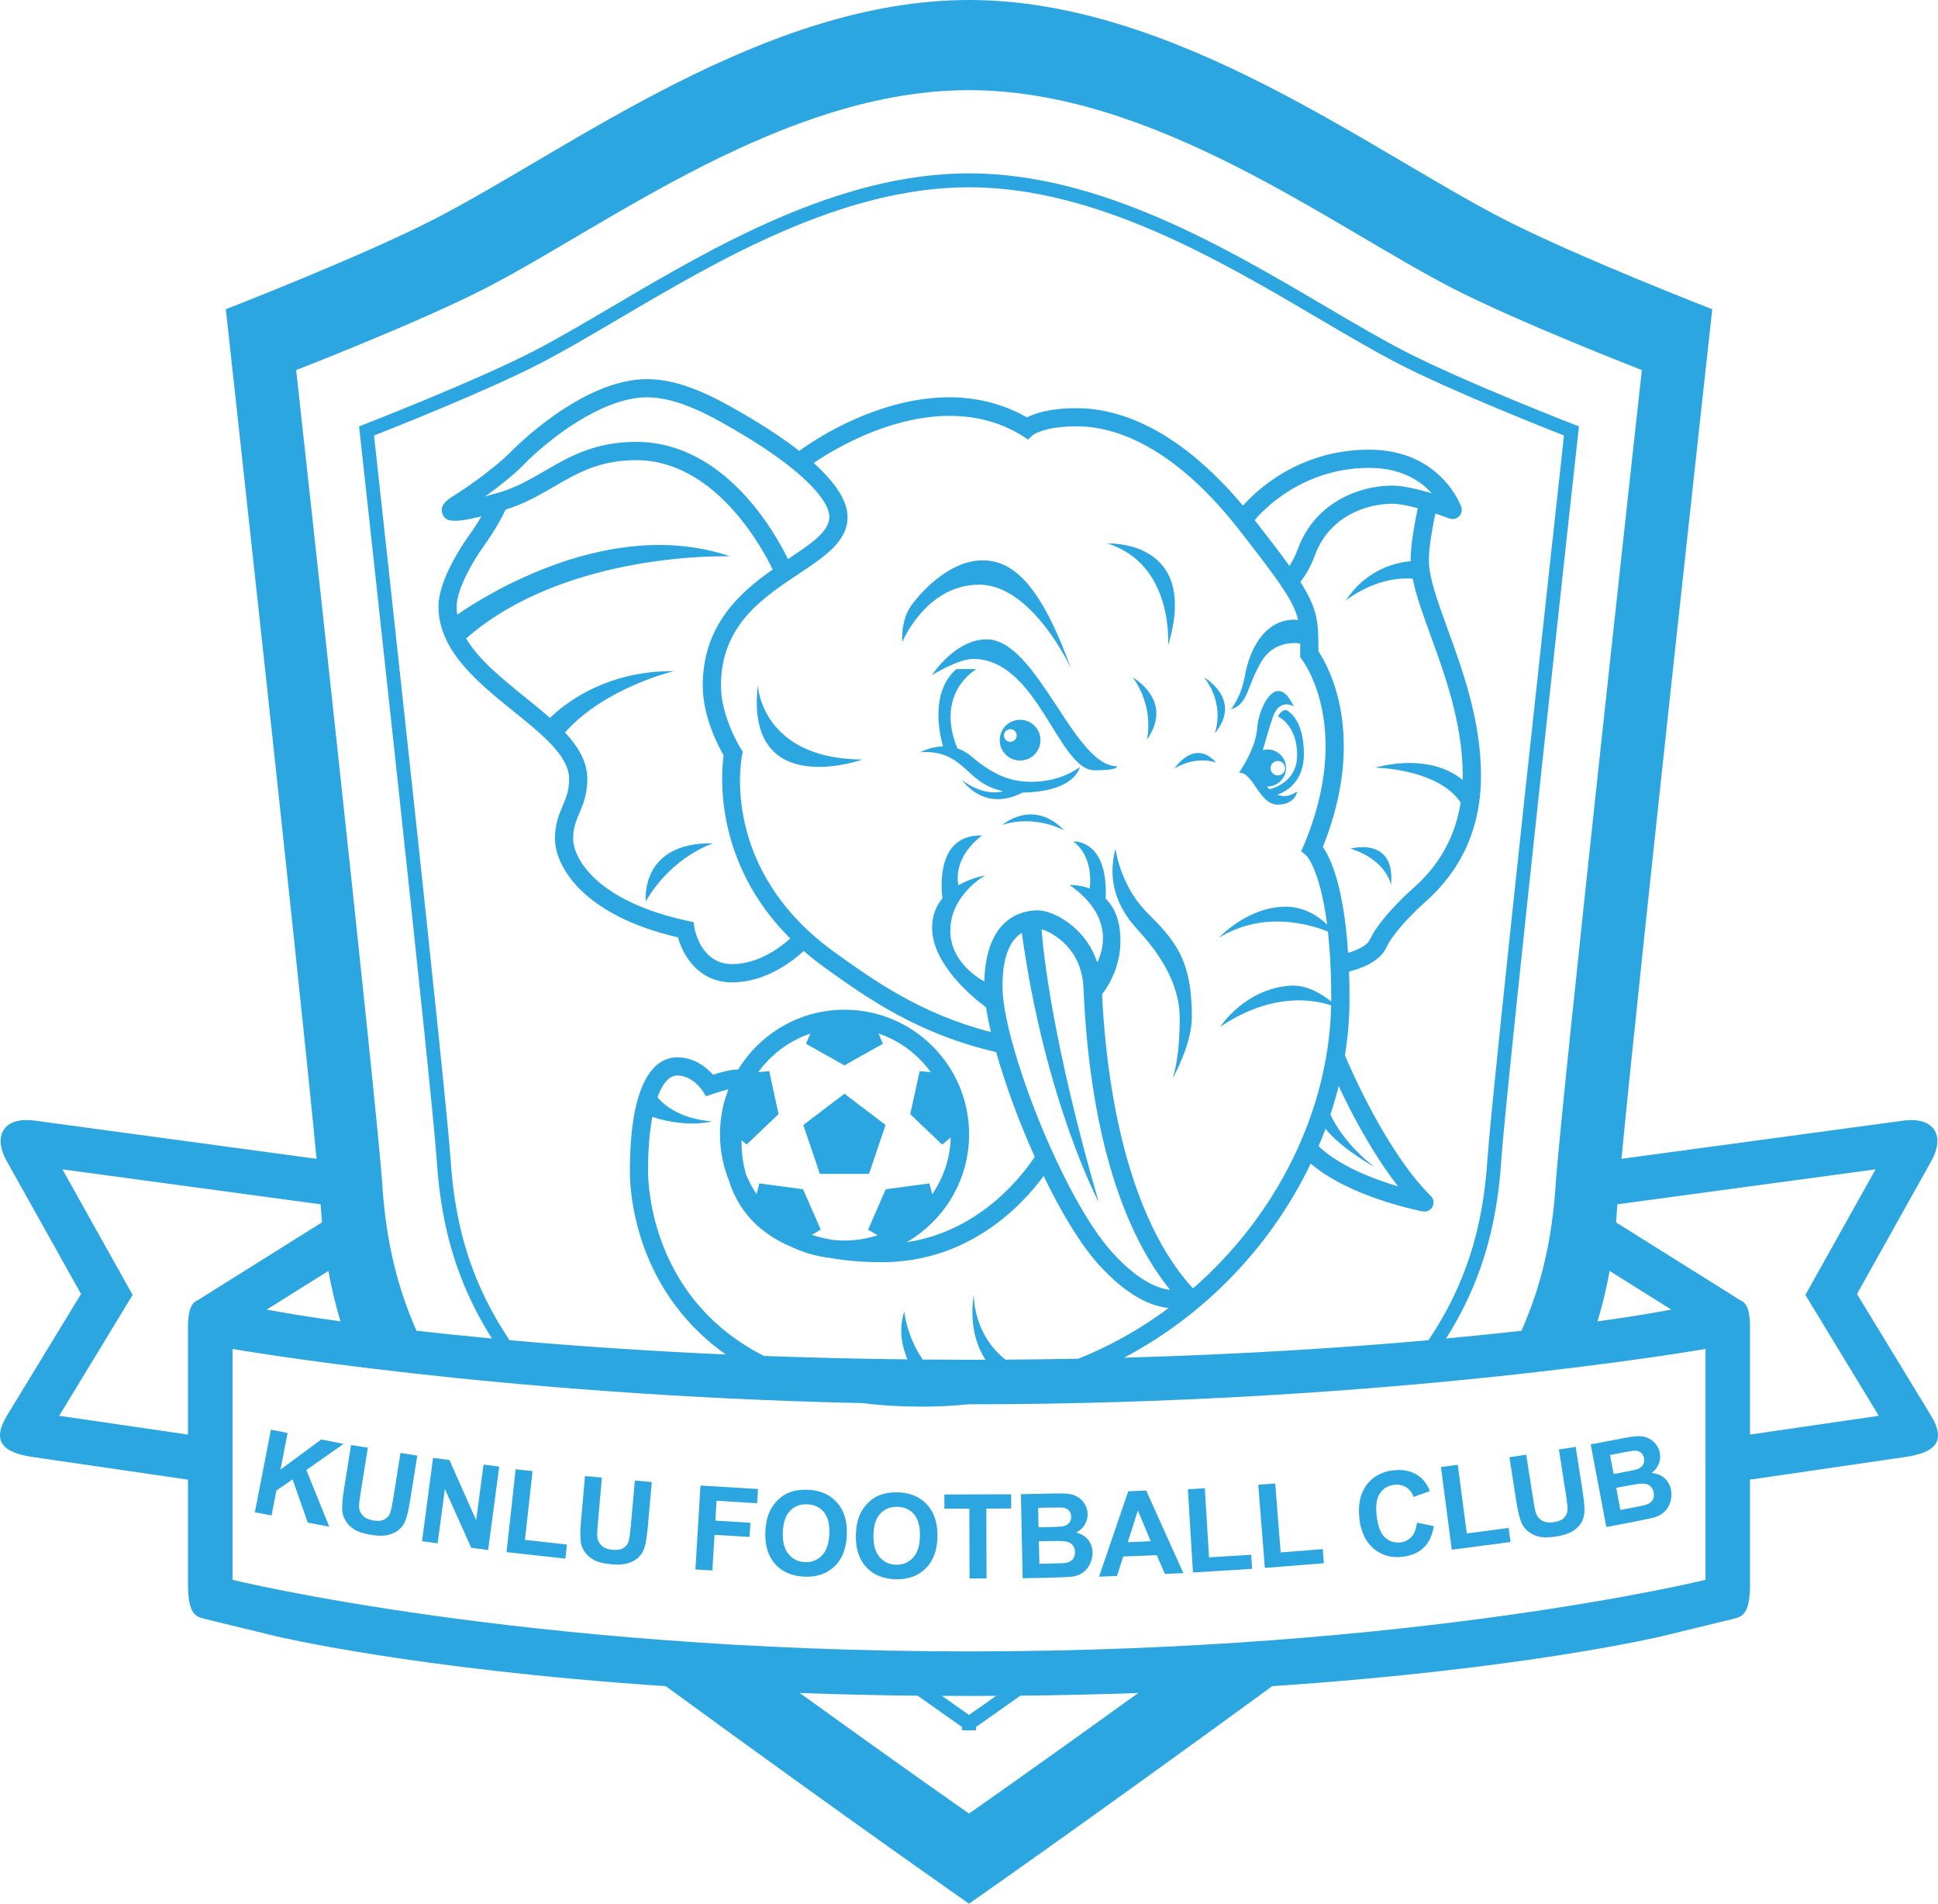 <svg xmlns="http://www.w3.org/2000/svg" xmlns:xlink="http://www.w3.org/1999/xlink" viewBox="49.997 56.22 700.002 687.56" xml:space="preserve"><g><path fill="#2CA6E0" d="M747.46,567.48l-26.73-43.89l26.79-47.91c5.34-9.56,0.84-16.17-10.01-14.71l-101.84,13.79 c6.93-72.25,32.79-306.85,32.79-306.85s-49.26-19.11-75.59-32.68c-48.65-25.06-119-79.01-192.86-79.01s-144.21,53.95-192.86,79.01 c-26.34,13.57-75.59,32.68-75.59,32.68s25.85,234.6,32.79,306.85L62.49,460.96c-10.85-1.47-15.36,5.15-10.01,14.71l26.79,47.91 l-26.73,43.89c-5.69,9.36-1.51,13.41,9.33,15l56.03,8.17v37.67c0,10.95,2.76,11.81,6.12,12.64c3.37,0.83,14.83,3.61,25.47,6.19 c0,0,49.44,11.95,140.98,18.09C359.44,715.56,400,743.78,400,743.78s40.56-28.22,109.53-78.56 c91.54-6.14,140.98-18.09,140.98-18.09c10.64-2.57,22.1-5.36,25.47-6.19c3.37-0.83,6.12-1.69,6.12-12.64v-37.67l56.03-8.17 C748.97,580.89,753.14,576.83,747.46,567.48z M156.97,189.88c0,0,44.59-17.3,68.43-29.58c44.04-22.68,107.73-71.52,174.6-71.52 c66.87,0,130.56,48.84,174.6,71.52c23.84,12.28,68.43,29.58,68.43,29.58s-29.29,265.73-31.13,294.27 c-1.27,19.63-5.24,36.77-12.37,52.72c-8.06,0.91-17.16,1.85-27.21,2.79c12.1-19.16,18.31-39.32,19.92-64.15 c1.63-25.21,27.6-261,27.86-263.38l0.21-1.91l-1.79-0.69c-0.4-0.15-40.05-15.57-61.04-26.38v0c-8.74-4.5-18.46-10.23-28.76-16.29 c-36.32-21.39-81.52-48.02-128.73-48.03c-47.18,0.01-92.39,26.63-128.71,48.03c-10.29,6.06-20.02,11.79-28.76,16.29 c-20.99,10.81-60.64,26.23-61.04,26.38l-1.79,0.69l0.21,1.91c0.26,2.38,26.23,238.17,27.86,263.38 c1.6,24.82,7.81,44.98,19.91,64.14c-10.06-0.94-19.15-1.88-27.21-2.79c-7.13-15.94-11.1-33.09-12.37-52.71 C186.25,455.61,156.97,189.88,156.97,189.88z M631.39,515.25l22.3,13.98c-3.38,0.59-6.84,1.18-10.08,1.75c0,0-5.74,0.99-16.59,2.49 C628.8,527.58,630.25,521.52,631.39,515.25z M405.96,547.32c-1.98,0.01-3.96,0.01-5.96,0.01c-5.65,0-11.22-0.02-16.71-0.07 c-5.86-8.46-6.68-17.37-6.68-17.37c-2.03,6.38-0.93,12.39,1.15,17.31c-18.22-0.2-35.52-0.64-51.84-1.25 c-40.3-20.43-41.85-60.92-41.85-66.9c0-7.54,0.55-14.1,1.55-19.42c12.81,4.14,21.5,1.62,21.5,1.62c-11.87-1-17.53-6.17-19.64-8.73 c1.81-5.02,4.26-7.85,7.2-7.85c5.38,0,8.91,5.28,8.94,5.32l1.4,2.17l2.44-0.84c1.92-0.66,3.94-1.24,5.63-1.66 c-1.95,5.04-3.04,10.5-3.04,16.22c0,5.91,1.16,11.55,3.24,16.72c1.27,4.11,3.24,8.15,6.18,11.9c4.06,5.17,9.57,9.21,16.48,12.11 c4.29,2.02,8.94,3.37,13.83,3.95c5.67,1.01,11.92,1.54,18.79,1.54c31.93,0,51.17-21.26,58.38-31.15 c6.33,13.09,13.35,24.82,20.01,32.14c10.6,11.66,19.3,15,25.19,15.55c-9.84,7.32-20.75,13.53-32.61,18.31 c-8.56,0.17-17.36,0.28-26.36,0.34c-11.91-9.37-11.46-23.61-11.46-23.61C400.15,534.61,402.63,542.21,405.96,547.32z M327.84,443.08l-3.97,0.4c4.63-6.42,11.18-11.35,18.8-13.95l-1.54,3.68l13.88,7.8l13.88-7.8l-1.55-3.7 c7.65,2.6,14.22,7.54,18.86,13.97l-4.02-0.4l-3.4,15.55l11.52,10.99l3.11-2.58c-0.23,7.6-2.66,14.65-6.7,20.52l-1-3.92l-15.78,2.12 l-6.39,14.58l3.46,2.02c-3.77,1.24-7.8,1.92-11.98,1.92c-1.55,0-3.08-0.09-4.58-0.28c-2.57-0.47-4.97-1.07-7.24-1.77l3.25-1.9 l-6.39-14.58l-15.78-2.12l-0.99,3.87c-1.48-2.16-2.74-4.49-3.76-6.94c-1.27-4.15-1.72-8.44-1.7-12.5l1.86,1.54l11.52-10.99 L327.84,443.08z M396.12,375.97c-1.81-11.11,8.66-17.99,8.66-17.99c-15.74-0.45-15.07,16.74-14.38,22.69 c-2.2,2.65-3.73,6.11-3.73,10.6c0,12.99,14.26,24.88,19.5,28.81c0.41,2.72,1,5.71,1.75,8.9c-25.25-6.47-42.29-18.66-56.27-28.68 c-41.52-29.76-33.97-69.6-33.63-71.27l0.27-1.31l-0.72-1.13c-0.07-0.11-7.17-11.39-7.17-22.74c0-21.67,14.92-31.6,28.09-40.36 c9.46-6.3,17.64-11.73,17.64-20.54c0-6.42-5.35-13.3-12.23-19.51c7.55-5.18,44.85-28.66,75.37-9.82l2.04,1.37l1.83-1.68 c0.04-0.03,3.98-3.11,15.65-3.11c13.51,0,34.7,6.53,58.98,37.63c14.73,18.88,19.54,25.69,21.11,32.28 c-12.72-1.1-17.88,12.46-19.13,19.71c-1.46,8.47-5.18,12.56-5.18,12.56c6.34-1.71,5.67-8.17,11.03-17.19 c4.17-7.02,11.13-6.95,14.02-6.58c0,0.73,0,1.48,0,2.29l0,1.61l0.01,1.12l0.67,0.88c0.75,0.99,18.29,24.82,0.67,66.96l-1.04,2.18 l1.9,1.55c0.07,0.06,4.97,5.03,7.52,24.98c-3.05-2.94-8.13-6.48-14.97-6.48c-13.77,0-24.14,11.22-24.14,11.22 c16.08-9.84,32.74-4.93,39.4-2.23c0.72,6.57,1.2,14.59,1.2,24.42c0,0.28-0.01,0.57-0.01,0.85c-3.22-2.61-8.84-6.2-14.99-5.73 c-16.38,1.26-25.12,14.87-25.12,14.87c18.89-12.72,34.05-9.8,40.08-7.75c-0.71,37.1-18.99,75.36-49.9,102.22 c-18.82-20.41-30.44-58.02-32.85-106.24c2.54-3.29,6.64-10.06,6.64-19.33c0-7.56-2.33-12.27-5.33-15.23 c0.95-21.65-11.68-20.62-11.68-20.62c6.42,4.86,6.35,13.17,5.93,16.99c-3.87-1.46-7.27-1.26-7.27-1.26 c15.68,10.95,12.44,22.88,9.99,27.96c-4.34-13.11-16.28-18.82-21.45-18.82c-5.69,0-18.73,2.56-19.36,25.69 c-3.35-1.87-12.28-7.83-12.28-18.38c0-12.98,12.62-19.93,12.62-19.93S400.97,373.18,396.12,375.97z M254.07,320.76 c14.57-16.35,39.39-22.15,39.39-22.15c-25.44-0.2-40.51,12.66-44.8,16.93c-2.85-2.53-5.94-5.03-9.09-7.57 c-8.24-6.66-16.67-13.47-21.22-21.16c36.44-31.79,95.34-29.65,95.34-29.65c-43.24-14.7-88.76,14.29-98.52,21.05 c-0.14-0.95-0.24-1.9-0.24-2.88c0-6.57,6.35-17.1,9.71-21.76c4.9-6.8,7.49-12.24,7.97-13.3c6.73-2.04,12.16-5.2,17.42-8.25 c8.49-4.94,16.52-9.6,29.77-9.6c29.08,0,46.25,33.13,49.28,39.5c-12.03,8.43-25.26,20.29-25.26,41.94 c0,11.15,5.58,21.78,7.54,25.17c-0.95,6.84-3.54,38.65,24.08,66.16c-3.44,3.1-11.48,9.25-21,9.25c-11.24,0-13.49-12.45-13.58-12.96 l-0.36-2.22l-2.2-0.47c-32.66-7.02-41.29-22.5-41.29-29.7c0-3.84,1.04-6.31,2.25-9.17c1.35-3.2,2.87-6.82,2.87-12.41 C262.13,331.35,258.88,325.93,254.07,320.76z M225.23,235.54c5.09-3.66,10.58-8.02,13.91-11.46c8.15-8.42,27.95-24.36,44.57-24.36 c11.31,0,23.38,6.73,35.79,14.22c18.54,11.19,30.05,22.31,30.05,29c0,5.28-6.81,9.81-14.7,15.06c-0.08,0.05-0.16,0.11-0.24,0.16 c-4.4-9.08-22.7-42.34-54.8-42.34c-15.03,0-24.21,5.34-33.08,10.5c-5.19,3.02-10.1,5.87-16.15,7.69 C228.57,234.61,226.79,235.11,225.23,235.54z M559.52,258.92c-4.45,0.35-15.67,2.42-23.43,14.2c0,0,10.89-8.97,24.18-7.88 c1.2,6.01,3.68,12.87,6.45,20.5c5.18,14.24,11.62,31.96,11.62,50.66c0,0.52-0.04,1-0.05,1.5c-3.86-3.22-13.72-8.97-31.71-4.43 c0,0,22.58,0.23,31.01,12.57c-2.87,18.34-13.47,27.76-18.4,32.12c-0.74,0.66-1.35,1.2-1.77,1.62c-3.69,3.69-9.86,9.86-12.7,15.93 c-1,2.14-4.71,3.75-7.8,4.65c-1.57-24.34-6.43-34.44-9.11-38.23c16.19-40.5,1.87-65.51-1.6-70.69v-0.55 c0.02-10.03-0.29-14.72-6.52-24.48c1.53-1.99,3.65-5.22,5.23-9.57c5-13.79,18.2-18.68,28-18.68c2.35,0,5.76,0.7,9.18,1.61 c-0.9,4.21-2.6,12.96-2.6,18.69C559.5,258.63,559.52,258.78,559.52,258.92z M530.55,458.77c1.12-3.41,2.11-6.84,2.97-10.29 c4.44,9.46,12.12,24.32,21.47,36.23c-8.82-2.62-21.3-7.35-28.71-14.54c0.88-2.08,1.71-4.18,2.49-6.28 c5.51,7.07,17.75,13.89,17.75,13.89C536.39,469.87,532.06,462.08,530.55,458.77z M552.92,231.61c-11.92,0-28.03,6.03-34.19,23.02 c-0.9,2.47-2,4.47-2.99,6c-3.17-4.43-7.3-9.82-12.68-16.72l0.17,0.13c0.15-0.19,14.82-18.83,41.28-18.83 c11.74,0,18.72,4.8,22.63,9.18C562.45,232.98,556.84,231.61,552.92,231.61z M419.07,393.16c8.43,60.79,27.77,97.23,27.77,97.23 c-16.88-58.33-20.06-90.82-20.62-98.52c4.26,1.18,14.54,7.14,15.13,21.12c2.08,48.81,12.86,86.33,31.27,109.09 c-4.07-0.43-11.28-2.96-20.79-13.41c-18.04-19.85-39.74-75.94-39.74-96.18C412.09,402.47,414.49,395.94,419.07,393.16z M523.42,476.48c14.15,12.14,39.33,17.05,40.46,17.27c0.21,0.04,0.41,0.06,0.62,0.06c1.21,0,2.34-0.66,2.91-1.76 c0.67-1.28,0.43-2.86-0.6-3.87c-15.85-15.63-28.93-45.79-31.02-50.78c1.09-6.76,1.65-13.54,1.65-20.28c0-3.55-0.06-6.87-0.17-10 c3.78-0.93,10.97-3.33,13.43-8.6c2.34-5.02,8-10.68,11.38-14.06c0.35-0.35,0.86-0.8,1.48-1.35c5.84-5.17,21.37-18.91,21.37-46.7 c0-19.86-6.66-38.19-12.02-52.91c-3.66-10.07-6.82-18.76-6.82-25c0-4.87,1.48-12.66,2.35-16.8c2.11,0.69,3.92,1.34,5.08,1.77 c1.19,0.45,2.54,0.18,3.45-0.71c0.92-0.88,1.24-2.21,0.84-3.42c-0.07-0.21-7.27-20.71-33.3-20.71c-26.08,0-41.61,15.72-45.54,20.24 c-24.3-28.95-45.97-35.23-60.17-35.23c-9.66,0-15.13,1.93-17.85,3.34c-36.88-20.96-79.28,9.86-82.27,12.1 c-5.42-4.25-11.17-7.98-15.77-10.76c-13.23-7.99-26.19-15.17-39.19-15.17c-23.54,0-48.27,25.29-49.31,26.36 c-4.47,4.62-14.56,12.11-20.81,15.94c-1.43,0.87-5.21,3.19-3.72,6.53c1,2.25,2.71,3.56,14.01,0.73c-1.16,1.98-2.68,4.39-4.56,7.01 c-1.83,2.54-10.96,15.69-10.96,25.61c0,15.91,14.39,27.52,27.08,37.77c10.34,8.35,20.11,16.23,20.11,24.41 c0,4.25-1.09,6.85-2.36,9.85c-1.3,3.07-2.76,6.56-2.76,11.73c0,9.52,9.42,27.54,44.43,35.68c1.82,6.62,7.53,16.26,19.58,16.26 c12.18,0,21.94-7.73,25.84-11.34c2.37,2.05,4.9,4.08,7.65,6.05c14.97,10.73,33.49,23.96,61.86,30.46 c3.29,11.68,8.21,25.12,13.93,37.82c-3.46,5.34-18.96,26.86-46.27,30.86c13.48-7.78,22.57-22.33,22.57-38.98 c0-24.81-20.18-44.99-44.99-44.99c-16.25,0-30.51,8.66-38.41,21.6c-1.71-0.02-4.46,0.4-9.09,1.87c-2.22-2.47-6.64-6.27-12.85-6.27 c-11.09,0-17.19,14.55-17.19,40.97c0,6.71,1.33,30.22,18.48,51.28c4.68,5.75,10.08,10.77,16.18,15.07 c-29.9-1.33-56.13-3.21-78.13-5.17c-13.02-19.41-19.63-39.7-21.27-65.04c-1.56-24.11-25.18-239.08-27.67-261.7 c8.03-3.15,41.09-16.29,59.73-25.9c8.87-4.57,18.65-10.33,29-16.43c35.8-21.09,80.35-47.33,126.19-47.33 c45.82,0.01,90.37,26.25,126.17,47.33c10.36,6.1,20.14,11.86,29,16.43c18.64,9.61,51.7,22.74,59.73,25.9 c-2.49,22.62-26.12,237.59-27.67,261.7c-1.64,25.34-8.25,45.63-21.27,65.05c-29.49,2.63-66.59,5.1-109.96,6.32 C486.42,530.52,509.7,505.11,523.42,476.48z M172.98,533.45c-10.85-1.49-16.59-2.48-16.59-2.48c-3.24-0.56-6.69-1.16-10.08-1.74 l22.3-13.97C169.75,521.52,171.2,527.57,172.98,533.45z M121.39,525.85c-2.13,0.84-3.49,3.34-3.49,9.55v38.96l-46.52-6.79 l26.52-43.65l-25.36-45.36l93.27,12.63c0.05,0.65,0.09,1.24,0.12,1.76c0.1,1.6,0.23,3.18,0.37,4.76L121.39,525.85z M400,711.23 c0,0-22.09-15.37-61.14-43.53c13.97,0.5,28.66,0.84,44.05,0.99c-0.48,0-0.97-0.01-1.45-0.01c8.43,5.97,13.87,9.79,16.04,11.3 l0.01,1.2h2.5l2.5-0.01v-1.2c2.18-1.52,7.62-5.33,16.03-11.3c-0.48,0.01-0.97,0.01-1.45,0.01c15.39-0.15,30.08-0.49,44.05-0.99 C422.09,695.86,400,711.23,400,711.23z M386.87,668.71c4.33,0.03,8.69,0.05,13.13,0.05c4.44,0,8.8-0.02,13.13-0.05 c-1.12,0.01-2.22,0.02-3.34,0.03c-4.75,3.36-8.05,5.67-9.78,6.88c-1.73-1.21-5.03-3.53-9.78-6.88 C389.09,668.73,387.99,668.72,386.87,668.71z M666.01,626.82c0,0-105.05,25.85-266.01,25.85s-266.01-25.85-266.01-25.85v-83.4 c0,0,95.04,16.69,227.47,19.57c6.86,0.85,14.11,1.28,21.74,1.28c5.68,0,11.24-0.3,16.69-0.85c0.04,0,0.08,0,0.12,0 c152.14,0,266.01-20,266.01-20V626.82z M682.1,574.36v-38.97c0-6.22-1.37-8.72-3.51-9.55l-44.89-28.13 c0.14-1.57,0.26-3.15,0.37-4.76c0.03-0.52,0.08-1.11,0.12-1.76l93.27-12.63l-25.36,45.36l26.52,43.65L682.1,574.36z"/><path fill="#2CA6E0" d="M307.61,360.79c-26.73-0.43-24.35,20.97-24.35,20.97C292.67,365.48,307.61,360.79,307.61,360.79z"/><path fill="#2CA6E0" d="M323.7,303.73c-4.63,41.94,37.8,26.82,37.8,26.82C324.92,330.3,323.7,303.73,323.7,303.73z"/><path fill="#2CA6E0" d="M403.68,267.39c19.26,0,33.16,30.24,33.16,30.24c-10.73-29.51-20.48-39.02-31.94-39.02 s-21.46,10.49-25.6,16.09c-4.15,5.61-3.41,13.41-3.41,13.41S384.42,267.39,403.68,267.39z"/><path fill="#2CA6E0" d="M471.9,289.4c11.7-38.59-21.89-36.88-21.89-36.88C474.15,260.08,471.9,289.4,471.9,289.4z"/><path fill="#2CA6E0" d="M459.19,300.92c8.05,11.34,5.03,22.49,5.03,22.49C474.27,309.33,459.19,300.92,459.19,300.92z"/><path fill="#2CA6E0" d="M488.72,321.13c10.24-12.25-3.75-20.21-3.75-20.21C492.84,311.35,488.72,321.13,488.72,321.13z"/><path fill="#2CA6E0" d="M489.27,331.65c-7.96-8.87-15,2.1-15,2.1C482.41,328.9,489.27,331.65,489.27,331.65z"/><path fill="#2CA6E0" d="M412.09,354.14c11.89-3.84,22.31,2.01,22.31,2.01C423.07,344.45,412.09,354.14,412.09,354.14z"/><path fill="#2CA6E0" d="M452.94,362.74c-3.9,14.39,3.41,24.14,7.32,28.53c3.9,4.39,15.85,16.83,15.85,32.68 c0,15.85-2.68,21.95-2.68,21.95s7.07-12.19,7.07-22.43c0-20.73-6.1-27.55-16.09-37.55S452.94,362.74,452.94,362.74z"/><path fill="#2CA6E0" d="M552.43,375.9c1.71-17.8-14.63-13.17-14.63-13.17C550.97,366.88,552.43,375.9,552.43,375.9z"/><path fill="#2CA6E0" d="M406.36,287.14c-11.46,0-19.75,12.92-19.75,12.92s9.51-5.85,14.87-5.85c23.41,0,30.72,40.23,43.89,40.23 c9.02,0,8.05-1.46,8.05-1.46C437.82,332.99,424.65,287.14,406.36,287.14z"/><path fill="#2CA6E0" d="M419.29,342.48c19.3-0.3,20.73-9.25,20.73-9.25s-6.34,5.36-17.56,5.36c-7.07,0-13.41-2.19-21.7-9.27 c-1.62-1.38-3.3-2.26-4.96-2.81c-8.25-20.23,6.91-28.64,6.91-28.64h-7.31c-9.2,8.22-6.3,22.57-4.8,27.91 c-4.59,0.13-8.12,2.09-8.12,2.09c16.25-0.87,15.96,11.35,29.89,14.09c-7.5,2.16-15.02-4.09-15.02-4.09 C405.57,348.15,415.23,344.67,419.29,342.48z"/><path fill="#2CA6E0" d="M511.4,346.83c6.58,0,7.13-4.76,7.13-4.76c-2.74,1.9-5.11,2-7.11,1.19c3.32-1.22,9.55-4.82,9.55-14.66 c0-13.41-6.46-15.97-6.46-15.97c-1.83,0-2.93,2.38-2.93,2.38s6.95,2.87,6.95,13.96c0,8.65-6.93,11.49-9.99,12.33 c-0.34-0.33-0.66-0.68-0.96-1.04c0.08,0,0.15,0.02,0.24,0.02c3.69,0,6.69-3,6.69-6.69c0-3.69-2.99-6.69-6.69-6.69 c-0.59,0-1.15,0.1-1.7,0.25c1.07-3.61,2.2-7.79,3.64-11.95c2.44-7.07,7.5-3.84,7.5-3.84c-6.04-13.17-12.62,0.18-13.17,7.86 c-0.55,7.68-6.58,16.09-6.58,16.09C502.62,334.94,504.82,346.83,511.4,346.83z M511.54,331.07c1.44,0,2.61,1.17,2.61,2.61 c0,1.44-1.17,2.61-2.61,2.61s-2.61-1.17-2.61-2.61C508.93,332.23,510.1,331.07,511.54,331.07z"/><path fill="#2CA6E0" d="M411.09,323.55c0,4.07,3.3,7.36,7.36,7.36c4.06,0,7.36-3.3,7.36-7.36c0-4.07-3.3-7.36-7.36-7.36 C414.38,316.19,411.09,319.49,411.09,323.55z M414.93,324.15c-1.26,0-2.29-1.02-2.29-2.29s1.02-2.29,2.29-2.29s2.29,1.02,2.29,2.29 S416.19,324.15,414.93,324.15z"/><polygon fill="#2CA6E0" points="174.13,577.71 166.03,576.13 151.3,587.01 153.87,573.77 147.85,572.6 142.06,602.41 148.08,603.58 149.83,594.57 155.68,590.54 161.15,606.13 168.94,607.64 160.64,587.14"/><path fill="#2CA6E0" d="M192.01,597.57c-0.38,2.37-0.74,4.06-1.08,5.05c-0.34,0.99-1,1.77-1.99,2.34 c-0.99,0.56-2.34,0.71-4.06,0.43c-1.69-0.27-2.96-0.86-3.82-1.75c-0.86-0.9-1.32-1.98-1.38-3.25c-0.03-0.79,0.17-2.47,0.58-5.05 l2.6-16.24l-6.06-0.97l-2.56,16c-0.54,3.36-0.74,5.92-0.62,7.71c0.09,1.2,0.48,2.4,1.17,3.6c0.69,1.19,1.72,2.24,3.1,3.14 c1.37,0.9,3.49,1.58,6.36,2.03c2.37,0.38,4.34,0.38,5.91,0.01c1.57-0.37,2.88-1,3.92-1.88c1.04-0.88,1.85-2.04,2.41-3.47 c0.57-1.43,1.14-3.95,1.71-7.55l2.52-15.75l-6.06-0.97L192.01,597.57z"/><polygon fill="#2CA6E0" points="221.99,605.3 212.34,583.56 206.42,582.77 202.43,612.88 208.08,613.63 210.68,593.99 220.21,615.24 226.31,616.05 230.31,585.94 224.66,585.19"/><polygon fill="#2CA6E0" points="242.35,587.55 236.25,586.88 232.96,616.82 254.21,619.16 254.77,614.07 239.61,612.41"/><path fill="#2CA6E0" d="M277.81,607.68c-0.21,2.39-0.45,4.1-0.72,5.12c-0.27,1.02-0.88,1.84-1.82,2.47 c-0.94,0.63-2.28,0.87-4.01,0.71c-1.71-0.15-3.02-0.65-3.93-1.48c-0.92-0.84-1.45-1.89-1.6-3.15c-0.08-0.78-0.01-2.48,0.22-5.08 l1.45-16.38l-6.11-0.54l-1.43,16.14c-0.3,3.38-0.33,5.96-0.08,7.73c0.17,1.19,0.64,2.36,1.42,3.51c0.77,1.14,1.87,2.11,3.31,2.91 c1.43,0.8,3.59,1.33,6.48,1.58c2.39,0.21,4.36,0.08,5.9-0.4c1.54-0.48,2.8-1.2,3.78-2.15c0.98-0.95,1.7-2.16,2.16-3.63 c0.46-1.47,0.86-4.02,1.18-7.65l1.41-15.89l-6.11-0.54L277.81,607.68z"/><polygon fill="#2CA6E0" points="301.18,623.08 307.31,623.45 308.08,610.57 320.74,611.33 321.05,606.2 308.39,605.44 308.82,598.26 323.48,599.15 323.79,594.02 303.01,592.77"/><path fill="#2CA6E0" d="M341.75,594.29c-2.47-0.1-4.67,0.21-6.59,0.94c-1.45,0.54-2.79,1.4-4.03,2.58 c-1.24,1.18-2.24,2.53-2.99,4.05c-1.01,2.06-1.57,4.64-1.7,7.73c-0.19,4.83,0.99,8.68,3.54,11.53c2.55,2.86,6.09,4.38,10.6,4.56 c4.46,0.18,8.07-1.06,10.85-3.72c2.77-2.66,4.26-6.44,4.45-11.34c0.2-4.94-0.99-8.85-3.56-11.73 C349.74,595.99,346.22,594.46,341.75,594.29z M349.55,610.21c-0.14,3.52-1.03,6.13-2.67,7.82c-1.64,1.7-3.68,2.5-6.12,2.4 c-2.44-0.1-4.42-1.06-5.94-2.9c-1.52-1.84-2.21-4.47-2.07-7.91c0.14-3.49,1.02-6.07,2.63-7.74c1.61-1.67,3.68-2.45,6.21-2.35 c2.53,0.1,4.52,1.04,5.97,2.81C349.03,604.11,349.69,606.73,349.55,610.21z"/><path fill="#2CA6E0" d="M374.11,595.22c-2.47-0.04-4.66,0.32-6.57,1.09c-1.43,0.57-2.76,1.46-3.97,2.66 c-1.22,1.21-2.18,2.58-2.9,4.11c-0.96,2.08-1.47,4.67-1.53,7.76c-0.09,4.83,1.18,8.65,3.8,11.45c2.62,2.8,6.18,4.24,10.7,4.32 c4.46,0.08,8.05-1.24,10.76-3.96c2.71-2.72,4.11-6.53,4.2-11.44c0.09-4.94-1.19-8.83-3.82-11.65 C382.14,596.75,378.59,595.29,374.11,595.22z M379.78,618.84c-1.6,1.73-3.62,2.58-6.06,2.53c-2.44-0.04-4.45-0.97-6-2.77 c-1.56-1.8-2.3-4.42-2.24-7.86c0.06-3.49,0.88-6.09,2.46-7.8c1.58-1.71,3.63-2.54,6.16-2.49c2.53,0.04,4.54,0.94,6.03,2.68 c1.5,1.74,2.21,4.35,2.15,7.83C382.21,614.48,381.38,617.11,379.78,618.84z"/><polygon fill="#2CA6E0" points="391.11,601.13 400.12,601.11 400.2,626.34 406.33,626.32 406.25,601.09 415.24,601.06 415.23,595.92 391.09,596"/><path fill="#2CA6E0" d="M429.72,626.04c3.91-0.11,6.37-0.23,7.39-0.36c1.62-0.21,2.99-0.72,4.08-1.53c1.09-0.8,1.95-1.86,2.56-3.18 c0.61-1.32,0.91-2.67,0.88-4.05c-0.04-1.75-0.57-3.27-1.59-4.55c-1.02-1.28-2.46-2.17-4.33-2.66c1.3-0.62,2.32-1.53,3.06-2.74 c0.74-1.2,1.1-2.52,1.07-3.94c-0.03-1.31-0.36-2.49-1.01-3.53c-0.64-1.04-1.44-1.87-2.38-2.49c-0.94-0.62-2.01-1.01-3.19-1.19 c-1.18-0.18-2.98-0.24-5.38-0.19l-12.14,0.26l0.64,30.36L429.72,626.04z M437.58,614.46c0.46,0.63,0.69,1.39,0.71,2.31 c0.02,1.08-0.25,1.94-0.8,2.6c-0.56,0.65-1.29,1.07-2.2,1.26c-0.59,0.14-1.99,0.23-4.2,0.27l-5.68,0.12l-0.17-8.12l4.95-0.1 c2.79-0.06,4.61,0.05,5.45,0.32C436.47,613.38,437.12,613.83,437.58,614.46z M428.5,600.74c2.89-0.06,4.63-0.06,5.24-0.01 c1.02,0.1,1.8,0.44,2.33,1.02c0.53,0.58,0.8,1.33,0.82,2.27c0.02,0.98-0.26,1.78-0.85,2.39c-0.59,0.61-1.41,0.99-2.45,1.14 c-0.58,0.08-2.06,0.15-4.45,0.2l-4.02,0.08l-0.15-7.02L428.5,600.74z"/><path fill="#2CA6E0" d="M455.69,618.41l12.13-0.51l2.94,6.78l6.67-0.28L464,594.57l-6.48,0.27l-10.55,30.84l6.5-0.27L455.69,618.41 z M460.99,601.78l4.65,11.09l-8.28,0.35L460.99,601.78z"/><polygon fill="#2CA6E0" points="502.23,622.86 501.92,617.76 486.7,618.69 485.17,593.73 479.05,594.11 480.89,624.17"/><polygon fill="#2CA6E0" points="528.18,620.82 527.77,615.72 512.57,616.93 510.59,592.01 504.47,592.49 506.86,622.52"/><path fill="#2CA6E0" d="M546.09,615.48c2.88,2.46,6.32,3.47,10.33,3.03c3.24-0.35,5.83-1.44,7.76-3.27 c1.93-1.83,3.17-4.44,3.72-7.83l-6.11-1.23c-0.27,2.27-0.93,3.98-1.98,5.13c-1.05,1.16-2.39,1.82-4.01,2 c-2.2,0.24-4.07-0.38-5.62-1.85c-1.55-1.47-2.53-4.11-2.95-7.93c-0.39-3.6,0.02-6.28,1.24-8.03c1.22-1.76,2.95-2.76,5.18-3 c1.62-0.18,3.05,0.13,4.28,0.91c1.23,0.78,2.11,1.94,2.64,3.46l5.88-2.1c-0.95-2.34-2.18-4.08-3.69-5.22 c-2.54-1.93-5.66-2.7-9.36-2.3c-4.23,0.46-7.49,2.22-9.78,5.29c-2.29,3.06-3.17,7.11-2.62,12.13 C541.52,609.41,543.21,613.02,546.09,615.48z"/><polygon fill="#2CA6E0" points="595.58,613.16 594.91,608.08 579.8,610.07 576.54,585.27 570.46,586.07 574.38,615.94"/><path fill="#2CA6E0" d="M599.49,606.07c0.45,1.12,1.19,2.14,2.22,3.06c1.02,0.92,2.33,1.6,3.91,2.03c1.58,0.43,3.81,0.42,6.67-0.03 c2.37-0.37,4.25-0.98,5.63-1.81c1.38-0.84,2.43-1.84,3.15-3c0.72-1.16,1.13-2.51,1.22-4.05c0.1-1.54-0.14-4.11-0.7-7.71 l-2.46-15.76l-6.06,0.95l2.59,16.6c0.37,2.37,0.55,4.09,0.53,5.14c-0.02,1.05-0.41,2-1.17,2.84c-0.76,0.84-2,1.39-3.72,1.66 c-1.69,0.26-3.08,0.1-4.18-0.49c-1.09-0.59-1.86-1.48-2.31-2.67c-0.27-0.74-0.61-2.4-1.01-4.98l-2.54-16.25l-6.06,0.95l2.5,16.01 C598.23,601.91,598.82,604.41,599.49,606.07z"/><path fill="#2CA6E0" d="M640.37,605.81c3.83-0.75,6.25-1.28,7.23-1.58c1.57-0.48,2.83-1.21,3.77-2.18c0.95-0.97,1.61-2.16,2-3.56 c0.39-1.4,0.45-2.78,0.2-4.14c-0.33-1.72-1.1-3.13-2.32-4.22c-1.22-1.09-2.79-1.73-4.71-1.91c1.18-0.83,2.03-1.9,2.57-3.21 c0.53-1.31,0.67-2.66,0.4-4.06c-0.24-1.29-0.77-2.39-1.58-3.32c-0.81-0.92-1.73-1.61-2.76-2.06c-1.03-0.45-2.15-0.66-3.35-0.64 c-1.2,0.02-2.98,0.26-5.34,0.71l-11.93,2.26l5.65,29.84L640.37,605.81z M646.21,593.09c0.55,0.54,0.91,1.26,1.08,2.16 c0.2,1.06,0.08,1.96-0.36,2.69c-0.44,0.74-1.1,1.27-1.96,1.61c-0.56,0.23-1.93,0.55-4.1,0.97l-5.58,1.06l-1.51-7.98l4.87-0.92 c2.74-0.52,4.55-0.71,5.43-0.58C644.94,592.21,645.66,592.55,646.21,593.09z M634.99,581.06c2.84-0.54,4.56-0.83,5.17-0.87 c1.03-0.07,1.85,0.14,2.47,0.62c0.62,0.48,1.01,1.18,1.19,2.1c0.18,0.96,0.03,1.8-0.44,2.5c-0.48,0.7-1.22,1.21-2.23,1.53 c-0.56,0.18-2.01,0.49-4.36,0.93l-3.95,0.75l-1.31-6.9L634.99,581.06z"/><polygon fill="#2CA6E0" points="355.01,480.2 363.89,480.2 369.86,462.54 355.01,451.25 340.16,462.54 346.13,480.2"/></g></svg>